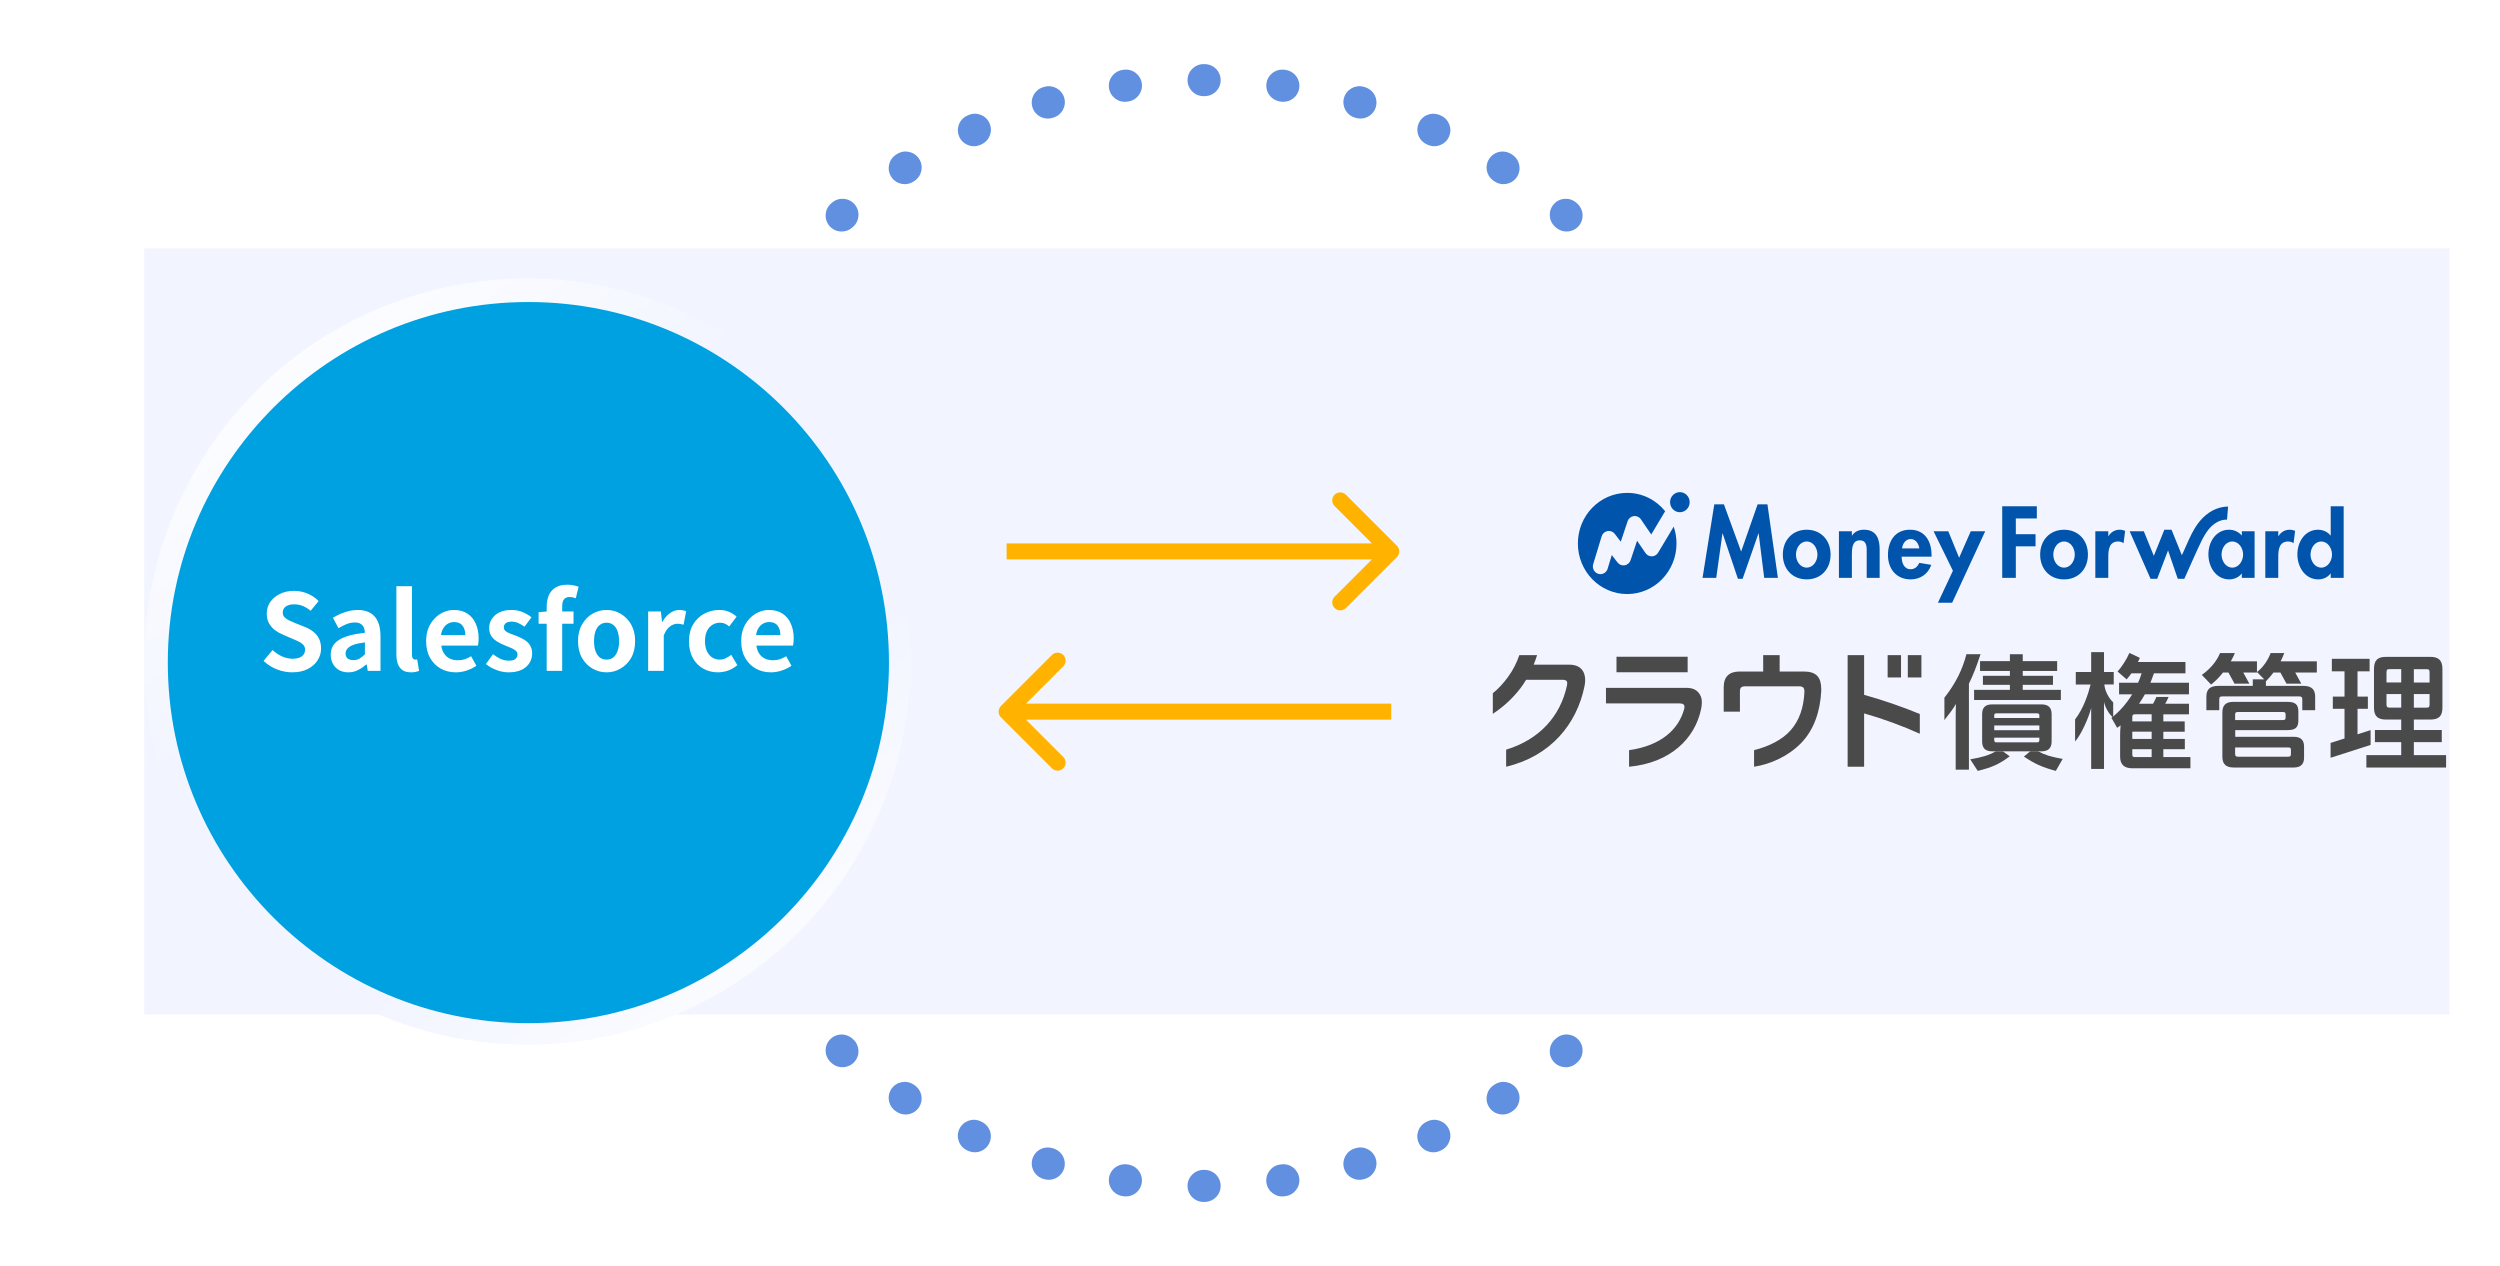 <svg fill="none" height="158" viewBox="0 0 312 158" width="312" xmlns="http://www.w3.org/2000/svg" xmlns:xlink="http://www.w3.org/1999/xlink"><filter id="a" color-interpolation-filters="sRGB" filterUnits="userSpaceOnUse" height="144.376" width="144.376" x="-6.375" y="10.375"><feFlood flood-opacity="0" result="BackgroundImageFix"/><feColorMatrix in="SourceAlpha" result="hardAlpha" type="matrix" values="0 0 0 0 0 0 0 0 0 0 0 0 0 0 0 0 0 0 127 0"/><feOffset dy="3.75"/><feGaussianBlur stdDeviation="12.188"/><feComposite in2="hardAlpha" operator="out"/><feColorMatrix type="matrix" values="0 0 0 0 0.608 0 0 0 0 0.627 0 0 0 0 0.694 0 0 0 0.15 0"/><feBlend in2="BackgroundImageFix" mode="normal" result="effect1_dropShadow_3593_3056"/><feBlend in="SourceGraphic" in2="effect1_dropShadow_3593_3056" mode="normal" result="shape"/></filter><filter id="b" color-interpolation-filters="sRGB" filterUnits="userSpaceOnUse" height="138.751" width="138.751" x="-3.433" y="13.317"><feFlood flood-opacity="0" result="BackgroundImageFix"/><feColorMatrix in="SourceAlpha" result="hardAlpha" type="matrix" values="0 0 0 0 0 0 0 0 0 0 0 0 0 0 0 0 0 0 127 0"/><feOffset dy="3.75"/><feGaussianBlur stdDeviation="12.188"/><feComposite in2="hardAlpha" operator="out"/><feColorMatrix type="matrix" values="0 0 0 0 0.608 0 0 0 0 0.627 0 0 0 0 0.694 0 0 0 0.15 0"/><feBlend in2="BackgroundImageFix" mode="normal" result="effect1_dropShadow_3593_3056"/><feBlend in="SourceGraphic" in2="effect1_dropShadow_3593_3056" mode="normal" result="shape"/></filter><linearGradient id="c" gradientUnits="userSpaceOnUse" x1="33" x2="105.657" y1="31" y2="126.625"><stop offset="0" stop-color="#fff"/><stop offset=".349" stop-color="#f2f5ff"/><stop offset=".667" stop-color="#f2f5ff"/><stop offset="1" stop-color="#fff"/></linearGradient><clipPath id="d"><path d="m0 0h312v158h-312z"/></clipPath><clipPath id="e"><path d="m185.625 61.418h120.067v34.79h-120.067z"/></clipPath><g clip-path="url(#d)"><path d="m150.34 146 .205.01c1.008.101 1.796.953 1.797 1.988s-.785 1.888-1.793 1.991l-.205.011h-.143c-1.104-.001-1.999-.897-1.998-2.002s.898-1.999 2.002-1.998zm-9.676-.684.133.019.201.039c.984.243 1.644 1.196 1.499 2.222-.145 1.025-1.044 1.758-2.057 1.718l-.204-.018-.14-.021-.201-.039c-.984-.244-1.643-1.199-1.496-2.224.148-1.025 1.048-1.756 2.061-1.714zm19.217 0c1.093-.157 2.106.602 2.264 1.696.157 1.093-.602 2.106-1.696 2.263-.047.007-.093.014-.14.021-1.094.155-2.106-.607-2.261-1.7-.155-1.094.606-2.106 1.7-2.261.044-.006.089-.012.133-.019zm-31.041-.678c.292-.994 1.288-1.589 2.284-1.403l.199.048.129.038.194.068c.94.381 1.456 1.419 1.166 2.413-.291.994-1.285 1.59-2.282 1.406l-.199-.047-.137-.04-.193-.068c-.938-.383-1.453-1.422-1.161-2.415zm40.382-1.355c1.059-.311 2.171.295 2.483 1.355.312 1.059-.295 2.171-1.354 2.483-.046.013-.092.027-.137.04-1.06.31-2.171-.299-2.481-1.359-.309-1.06.299-2.171 1.359-2.481.043-.012.087-.025.13-.038zm-49.501-2.366c.46-1.004 1.647-1.445 2.651-.984l.122.056.182.094c.875.512 1.238 1.613.808 2.556-.429.942-1.499 1.39-2.46 1.064l-.19-.075-.13-.06c-1.004-.46-1.444-1.647-.983-2.651zm58.452-.984c1.004-.461 2.191-.02 2.651.984.461 1.004.021 2.191-.983 2.651-.043.02-.087.04-.13.06-1.005.458-2.192.016-2.65-.989-.459-1.005-.015-2.191.99-2.65.041-.018.081-.038.122-.056zm-64.069-4.524.167.119c.792.632.994 1.774.434 2.645s-1.682 1.162-2.586.703l-.178-.102-.12-.078 2.169-3.36zm74.62 3.287c-.04.026-.08.053-.12.078-.93.597-2.167.328-2.764-.601s-.328-2.167.601-2.764c.038-.024.076-.049.114-.073zm-77.498-2.764c.599-.928 1.836-1.195 2.764-.596l-2.169 3.36c-.928-.599-1.194-1.836-.595-2.764zm75.329-.596c.928-.599 2.165-.332 2.764.596s.333 2.165-.595 2.764zm-83.031-5.546c.68-.781 1.832-.907 2.661-.323l.161.126.102.088c.835.723.926 1.986.203 2.821-.722.835-1.986.926-2.821.203l-.107-.093-.148-.142c-.694-.739-.73-1.898-.051-2.68zm90.675-.197c.834-.725 2.097-.637 2.822.197.724.834.635 2.098-.199 2.822-.035.031-.071.062-.107.093-.835.723-2.099.632-2.821-.203-.723-.835-.632-2.098.203-2.821.034-.03.068-.059.102-.088zm-97.428-6.972c.835-.723 2.099-.632 2.821.203l.088.103.126.161c.584.828.458 1.981-.323 2.66s-1.941.643-2.68-.051l-.142-.147-.093-.108c-.723-.835-.632-2.098.203-2.821zm104.183.203c.723-.835 1.986-.926 2.821-.203.836.723.926 1.986.204 2.821-.031.036-.062.072-.093.108-.725.834-1.989.923-2.823.198-.833-.724-.921-1.988-.197-2.821.03-.034.059-.069.088-.103zm-107.016-7.542c.599.928.332 2.166-.596 2.765s-2.166.332-2.765-.596zm116.032 2.169c-.599.928-1.837 1.195-2.765.596s-1.195-1.837-.596-2.765zm-118.869-2.884c.871-.559 2.013-.358 2.644.435l.119.167.073.113-3.36 2.169-.078-.12-.102-.178c-.459-.903-.168-2.026.703-2.586zm115.701.435c.631-.793 1.773-.994 2.644-.435.929.598 1.198 1.835.601 2.764l-.077.12-3.361-2.169c.025-.038.049-.075.074-.113zm-120.167-9.214c.942-.43 2.044-.067 2.556.809l.094.181.057.122c.461 1.004.02 2.191-.984 2.652-1.004.46-2.191.02-2.651-.984l-.06-.13-.075-.19c-.326-.96.122-2.03 1.065-2.46zm128.207 2.78c-.461 1.004-1.648 1.444-2.652.984-1.003-.461-1.444-1.648-.984-2.652zm-3.579-1.79c.458-1.005 1.644-1.448 2.649-.99 1.005.459 1.448 1.646.989 2.65-.019.044-.039.087-.059.13l-3.636-1.668c.019-.04.038-.081.057-.122zm-127.791-10.317c.994-.29 2.032.226 2.413 1.165l.067.194.038.129.048.199c.186.996-.409 1.992-1.402 2.285-.993.292-2.032-.223-2.415-1.161l-.068-.193-.04-.137-.047-.199c-.184-.997.412-1.991 1.406-2.281zm131.123 1.359c.309-1.06 1.42-1.669 2.48-1.359 1.06.31 1.669 1.42 1.36 2.481-.014.046-.028.091-.041.137-.312 1.06-1.423 1.666-2.483 1.355-1.059-.312-1.666-1.424-1.354-2.484.012-.043.025-.086.038-.129zm-132.917-11.045c1.025-.145 1.979.515 2.222 1.499l.039.201.019.133.018.204c.042 1.013-.689 1.913-1.714 2.061s-1.98-.511-2.225-1.495l-.039-.201-.021-.141-.019-.204c-.04-1.013.694-1.911 1.719-2.057zm137.191 0c1.094.155 1.855 1.167 1.7 2.261-.006.047-.013.094-.02.141-.157 1.093-1.17 1.852-2.264 1.695-1.093-.157-1.852-1.17-1.695-2.264.006-.044.012-.088.018-.133.155-1.094 1.168-1.855 2.261-1.7zm-139.595-7.847.011-.205c.103-1.008.956-1.794 1.991-1.793 1.036.001 1.887.788 1.988 1.797l.01.205v.135l-.01.205c-.102 1.008-.953 1.796-1.988 1.797-1.035.001-1.888-.785-1.991-1.793l-.011-.205zm138.0.004.01-.205c.102-1.008.953-1.796 1.989-1.797 1.035-.001 1.887.785 1.991 1.793l.01.205v.143c-.001 1.105-.897 1.999-2.001 1.998-1.105-.001-2-.897-1.999-2.002zm-135.011-11.805c1.093.157 1.852 1.17 1.695 2.264-.006.044-.012.088-.019.133-.155 1.094-1.167 1.855-2.261 1.7-1.094-.155-1.855-1.167-1.7-2.261.007-.047.014-.094.021-.141.157-1.093 1.17-1.852 2.264-1.695zm136.023-.001c1.025-.147 1.98.511 2.225 1.495l.039.201.02.141.019.204c.04 1.013-.694 1.911-1.719 2.057-1.025.145-1.979-.515-2.222-1.499l-.039-.201-.018-.133-.019-.204c-.042-1.013.689-1.913 1.714-2.061zm-136.064-8.399c.383-.938 1.422-1.453 2.415-1.161.993.292 1.589 1.288 1.402 2.284l-.048.199c-.013.043-.026.086-.038.129-.31 1.06-1.42 1.669-2.481 1.359-1.06-.31-1.669-1.42-1.359-2.481.013-.046.027-.091.04-.137zm136.214.33.046.199c.185.997-.412 1.991-1.406 2.281-.994.29-2.032-.226-2.413-1.165l-.067-.194-.038-.129 3.837-1.129zm-2.524-1.491c1.06-.312 2.171.295 2.483 1.355l-3.837 1.129c-.312-1.06.295-2.172 1.354-2.483zm-130.206-8.136c.461-1.004 1.647-1.444 2.651-.983 1.004.461 1.445 1.647.984 2.651-.019.041-.038.081-.057.122-.458 1.005-1.645 1.449-2.649.99-1.005-.459-1.448-1.645-.989-2.65.02-.043.04-.087.06-.13zm126.485-.983c1.004-.46 2.191-.02 2.652.983l.059.13.076.191c.325.96-.123 2.03-1.065 2.46-.942.43-2.044.067-2.556-.809l-.093-.182-.057-.122c-.46-1.004-.019-2.191.984-2.651zm-118.252-5.73c-.024.038-.049.075-.073.113-.597.929-1.834 1.199-2.764.602-.929-.597-1.198-1.835-.602-2.764.026-.04.052-.08.078-.12zm116.109-2.049.102.178c.459.904.168 2.026-.703 2.586-.871.56-2.013.358-2.644-.435l-.119-.167-.074-.113 3.361-2.169zm-119.47-.12c.599-.928 1.837-1.195 2.765-.596.928.599 1.195 1.837.596 2.765zm116.628-.596c.928-.599 2.166-.332 2.765.596l-3.361 2.169c-.599-.928-.332-2.166.596-2.765zm-110.544-7.503c.725-.834 1.988-.923 2.822-.198.834.724.922 1.988.197 2.821-.029.034-.059.069-.088.103-.723.835-1.986.926-2.821.203-.835-.723-.926-1.986-.203-2.821.031-.036.062-.072.093-.107zm104.402-.198c.782-.679 1.941-.643 2.68.051l.143.147.093.107c.722.835.632 2.098-.204 2.821-.835.723-2.098.632-2.821-.203l-.088-.103-.127-.161c-.584-.828-.457-1.981.324-2.66zm-97.232-6.957c.835-.723 2.099-.632 2.821.203.723.835.632 2.099-.203 2.821-.034.029-.068.059-.102.088-.834.724-2.097.636-2.822-.197-.724-.834-.635-2.098.199-2.822.035-.031.071-.062.107-.093zm90.064.203c.722-.835 1.986-.926 2.821-.203l.107.093.148.143c.694.739.73 1.898.051 2.68-.68.781-1.832.907-2.661.323l-.161-.126-.102-.088c-.835-.723-.926-1.986-.203-2.821zm-79.904-2.834c-.928.599-2.165.332-2.764-.596-.599-.928-.333-2.166.595-2.765zm74.734-3.36c.928.599 1.194 1.837.595 2.765-.599.928-1.836 1.195-2.764.596zm-76.783-.078c.93-.597 2.167-.327 2.764.602.597.929.328 2.167-.601 2.764-.038.024-.076.049-.114.073l-2.169-3.36c.04-.026.08-.052.12-.078zm73.899.602c.56-.871 1.682-1.162 2.586-.703l.178.102.12.078-2.169 3.36-.114-.073-.167-.119c-.792-.631-.994-1.774-.434-2.645zm-65.006-5.455c1.005-.459 2.192-.016 2.65.989.459 1.005.015 2.191-.99 2.649-.041.019-.081.038-.122.057-1.004.461-2.191.019-2.651-.984-.461-1.004-.021-2.191.983-2.651.043-.02.087-.04.13-.059zm56.227.989c.429-.942 1.499-1.39 2.46-1.064l.19.075.13.059c1.004.461 1.444 1.647.983 2.651-.46 1.004-1.647 1.445-2.651.984l-.122-.057-.183-.094c-.875-.512-1.237-1.614-.807-2.556zm-46.73-4.522c1.06-.31 2.171.299 2.481 1.359.309 1.06-.3 2.171-1.36 2.481-.043.013-.086.025-.129.038-1.059.312-2.171-.295-2.483-1.355-.312-1.06.295-2.172 1.354-2.483.046-.013.091-.027.137-.04zm40.02.04.193.068c.938.383 1.453 1.422 1.161 2.415-.292.993-1.288 1.589-2.284 1.402l-.199-.048-.13-.038 1.122-3.84zm-2.618 1.319c.31-1.06 1.421-1.669 2.481-1.359l-1.122 3.84c-1.06-.31-1.668-1.42-1.359-2.481zm-27.497-3.494c1.094-.155 2.106.607 2.261 1.7.155 1.094-.607 2.106-1.7 2.261l-.133.019c-1.093.157-2.108-.602-2.265-1.695-.157-1.093.603-2.107 1.697-2.264zm20.073 0 .14.021.201.039c.984.245 1.642 1.2 1.495 2.225-.148 1.025-1.047 1.756-2.06 1.714l-.204-.018-.133-.019-.201-.039c-.984-.243-1.644-1.196-1.499-2.222.145-1.025 1.044-1.759 2.056-1.719zm-9.965-.704.205.011c1.008.103 1.794.956 1.793 1.991-.001 1.035-.789 1.887-1.797 1.988l-.205.01h-.135c-1.104.001-2.001-.893-2.002-1.998-.001-1.104.893-2.001 1.997-2.002z" fill="#6190e1"/><path d="m0 0h287.692v95.626h-287.692z" fill="#f2f5ff" transform="translate(18 31)"/><g filter="url(#a)"><circle cx="65.813" cy="78.813" fill="url(#c)" r="47.813"/></g><g filter="url(#b)"><circle cx="65.942" cy="78.943" fill="#00a1e0" r="45"/></g><path d="m36.469 83.907c-.653 0-1.293-.124-1.92-.371-.627-.247-1.178-.6-1.655-1.059l1.125-1.351c.344.327.737.591 1.178.794.45.194.887.291 1.311.291.512 0 .9-.102 1.165-.304.265-.203.397-.477.397-.821 0-.247-.066-.441-.199-.583-.124-.15-.296-.282-.516-.397-.221-.115-.477-.23-.768-.344l-1.298-.569c-.327-.132-.644-.309-.953-.53-.3-.23-.552-.516-.755-.861-.194-.344-.291-.755-.291-1.231 0-.538.146-1.02.437-1.443s.693-.759 1.205-1.006c.512-.256 1.095-.384 1.748-.384.583 0 1.143.11 1.681.331.538.221 1.006.534 1.403.94l-.993 1.218c-.309-.256-.631-.455-.967-.596-.335-.141-.711-.212-1.125-.212-.424 0-.763.093-1.02.278-.247.177-.371.428-.371.755 0 .23.071.419.212.569.141.15.327.282.556.397.23.106.481.216.755.331l1.284.516c.397.159.742.357 1.033.596.3.238.53.525.689.861.168.335.252.742.252 1.218 0 .53-.146 1.02-.437 1.47-.282.45-.693.812-1.231 1.086-.53.274-1.174.41-1.933.41zm6.991 0c-.432 0-.817-.093-1.152-.278-.327-.194-.583-.459-.768-.794-.177-.335-.265-.715-.265-1.139 0-.786.34-1.395 1.02-1.827.68-.441 1.761-.742 3.244-.9-.009-.247-.053-.463-.132-.649-.08-.194-.212-.349-.397-.463-.177-.115-.419-.172-.728-.172-.344 0-.684.066-1.02.199s-.675.304-1.02.516l-.689-1.298c.291-.185.6-.349.927-.49s.671-.256 1.033-.344c.362-.097.737-.146 1.125-.146.627 0 1.152.124 1.576.371.424.247.742.614.953 1.099.212.485.318 1.086.318 1.801v4.33h-1.589l-.132-.794h-.066c-.318.282-.662.516-1.033.702-.371.185-.772.278-1.205.278zm.649-1.523c.274 0 .521-.062.742-.185.23-.132.459-.313.689-.543v-1.483c-.6.071-1.077.172-1.43.304s-.605.291-.755.477c-.15.176-.225.375-.225.596 0 .291.088.503.265.635.185.132.424.199.715.199zm7.2 1.523c-.459 0-.821-.093-1.086-.278-.265-.194-.459-.459-.583-.794-.115-.344-.172-.741-.172-1.192v-8.487h1.946v8.566c0 .221.04.375.119.463.088.088.177.132.265.132h.119c.035-.009.084-.018.146-.026l.238 1.443c-.115.044-.256.084-.424.119-.159.035-.349.053-.569.053zm5.567 0c-.689 0-1.311-.154-1.867-.463-.556-.309-1.002-.755-1.337-1.337-.327-.583-.49-1.28-.49-2.092 0-.6.093-1.139.278-1.615.194-.477.455-.883.781-1.218.335-.344.706-.605 1.112-.781.415-.185.843-.278 1.284-.278.68 0 1.249.154 1.708.463.459.3.803.719 1.033 1.258.238.53.357 1.139.357 1.827 0 .176-.009.349-.026.516-.018.159-.04.287-.066.384h-4.568c.053.397.172.733.357 1.006.185.274.424.481.715.622.291.132.622.199.993.199.3 0 .583-.04.847-.119.265-.088.534-.216.808-.384l.662 1.192c-.362.247-.768.446-1.218.596-.45.15-.905.225-1.364.225zm-1.84-4.647h3.032c0-.494-.115-.887-.344-1.178-.221-.3-.574-.45-1.059-.45-.256 0-.499.062-.728.185-.23.115-.424.296-.583.543-.159.238-.265.538-.318.9zm8.422 4.647c-.494 0-.997-.097-1.509-.291-.503-.194-.94-.441-1.311-.742l.887-1.231c.327.247.649.446.967.596.327.141.666.212 1.02.212.371 0 .64-.071.808-.212.176-.15.265-.34.265-.569 0-.185-.075-.34-.225-.464-.15-.132-.344-.247-.583-.344-.238-.106-.485-.207-.741-.304-.309-.124-.618-.274-.927-.45-.3-.176-.552-.402-.755-.675-.203-.282-.304-.631-.304-1.046 0-.441.115-.83.344-1.165.23-.344.547-.614.953-.808.415-.194.905-.291 1.47-.291.538 0 1.015.093 1.43.278.424.185.786.397 1.086.635l-.874 1.178c-.265-.194-.53-.349-.794-.463-.256-.115-.521-.172-.794-.172-.344 0-.596.066-.755.199s-.238.304-.238.516c0 .177.066.327.199.45.132.115.313.216.543.305.23.088.472.181.728.278.247.088.49.194.728.318.247.115.472.256.675.424.203.168.362.375.477.622.124.238.185.53.185.874 0 .433-.115.83-.344 1.192-.221.353-.552.635-.993.847-.432.203-.971.304-1.615.304zm4.768-.185v-8.01c0-.512.084-.975.252-1.39.177-.415.45-.742.821-.98.38-.247.878-.371 1.496-.371.3 0 .569.026.808.079.238.053.441.11.609.172l-.357 1.456c-.247-.115-.512-.172-.794-.172-.282 0-.503.093-.662.278-.159.185-.238.481-.238.887v8.05zm-1.006-5.879v-1.443l1.112-.093h3.244v1.536zm8.48 6.064c-.618 0-1.2-.154-1.748-.463-.538-.309-.975-.75-1.311-1.324-.335-.583-.503-1.284-.503-2.105s.168-1.518.503-2.092c.336-.583.772-1.028 1.311-1.337.547-.309 1.13-.463 1.748-.463.468 0 .914.088 1.337.265.424.177.803.432 1.139.768.335.327.6.733.794 1.218.194.477.291 1.024.291 1.642 0 .821-.168 1.523-.503 2.105-.335.574-.777 1.015-1.324 1.324-.538.309-1.117.463-1.734.463zm0-1.589c.335 0 .618-.093.847-.278.238-.194.415-.463.53-.808.124-.344.185-.75.185-1.218s-.062-.874-.185-1.218c-.115-.344-.291-.609-.53-.794-.23-.194-.512-.291-.847-.291s-.622.097-.861.291c-.23.185-.406.45-.53.794-.115.344-.172.75-.172 1.218s.057.874.172 1.218c.124.344.3.614.53.808.238.185.525.278.861.278zm5.19 1.403v-7.415h1.589l.146 1.311h.04c.274-.485.596-.856.967-1.112s.75-.384 1.139-.384c.212 0 .38.018.503.053.132.026.252.062.357.106l-.318 1.681c-.141-.035-.269-.062-.384-.079-.106-.026-.243-.04-.41-.04-.282 0-.583.11-.9.331-.309.221-.569.596-.781 1.125v4.422zm8.711.185c-.68 0-1.293-.154-1.84-.463-.547-.309-.98-.75-1.298-1.324-.318-.583-.477-1.284-.477-2.105s.172-1.518.516-2.092c.353-.583.817-1.028 1.39-1.337.583-.309 1.209-.463 1.88-.463.459 0 .865.08 1.218.238.353.15.666.349.94.596l-.927 1.231c-.176-.159-.357-.278-.543-.357-.185-.079-.38-.119-.583-.119-.38 0-.715.097-1.006.291-.282.185-.503.45-.662.794-.15.344-.225.75-.225 1.218s.075.874.225 1.218c.159.344.375.614.649.808.282.185.6.278.953.278.265 0 .521-.057.768-.172.247-.115.472-.256.675-.424l.768 1.284c-.353.309-.746.538-1.178.689-.424.141-.839.212-1.245.212zm6.596 0c-.689 0-1.311-.154-1.867-.463-.556-.309-1.002-.755-1.337-1.337-.327-.583-.49-1.28-.49-2.092 0-.6.093-1.139.278-1.615.194-.477.455-.883.781-1.218.335-.344.706-.605 1.112-.781.415-.185.843-.278 1.284-.278.68 0 1.249.154 1.708.463.459.3.803.719 1.033 1.258.238.53.357 1.139.357 1.827 0 .176-.009.349-.026.516-.018.159-.04.287-.066.384h-4.568c.053.397.172.733.357 1.006.185.274.424.481.715.622.291.132.622.199.993.199.3 0 .583-.04.847-.119.265-.088.534-.216.808-.384l.662 1.192c-.362.247-.768.446-1.218.596-.45.15-.905.225-1.364.225zm-1.84-4.647h3.032c0-.494-.115-.887-.344-1.178-.221-.3-.574-.45-1.059-.45-.256 0-.499.062-.728.185-.23.115-.424.296-.583.543-.159.238-.265.538-.318.9z" fill="#fff"/><path d="m124.918 88.106c-.39.391-.39 1.024 0 1.414l6.364 6.364c.391.391 1.024.391 1.415 0 .39-.391.39-1.024 0-1.414l-5.657-5.657 5.657-5.657c.39-.391.39-1.024 0-1.414-.391-.391-1.024-.391-1.415 0zm48.707.707v-1h-48v1 1h48z" fill="#ffb300"/><path d="m174.333 69.52c.39-.391.39-1.024 0-1.414l-6.364-6.364c-.391-.391-1.024-.391-1.415 0-.39.391-.39 1.024 0 1.414l5.657 5.657-5.657 5.657c-.39.391-.39 1.024 0 1.414.391.391 1.024.391 1.415 0zm-48.708-.707v1h48v-1-1h-48z" fill="#ffb300"/><g clip-path="url(#e)"><path d="m220.576 62.943 1.305 9.172h-1.71l-.693-5.545h-.023l-1.975 5.663h-.589l-1.907-5.663h-.023l-.774 5.545h-1.71l1.467-9.172h1.201l2.149 5.89 2.056-5.89zm7.881 6.27c0 1.802-1.2 3.093-2.98 3.093-1.779 0-2.981-1.291-2.981-3.093 0-1.802 1.212-3.104 2.981-3.104s2.98 1.292 2.98 3.104zm-1.64 0c0-.806-.509-1.635-1.34-1.635s-1.34.829-1.34 1.635c0 .806.508 1.624 1.34 1.624.833 0 1.34-.842 1.34-1.624zm5.801-3.104c-.578 0-1.144.202-1.479.723h-.023v-.534h-1.618v5.818h1.618v-2.879c0-.7.011-1.802.97-1.802.96 0 .878.9.878 1.6v3.08h1.617v-3.555c0-1.35-.438-2.453-1.963-2.453zm8.439 3.164v.202h-3.731c0 .734.276 1.564 1.12 1.564.532 0 .867-.332 1.086-.794l1.49.249c-.393 1.161-1.386 1.813-2.576 1.813-1.755 0-2.829-1.28-2.829-3.047s.912-3.152 2.749-3.152 2.691 1.41 2.691 3.164zm-1.525-.829c-.081-.593-.452-1.172-1.075-1.172s-1.006.568-1.086 1.172zm4.966 1.163-1.353-3.308h-1.837l2.415 4.932-1.872 3.992h1.778l4.126-8.923h-1.804l-1.454 3.308zm16.075-.392c0 1.802-1.201 3.093-2.981 3.093-1.779 0-2.981-1.291-2.981-3.093 0-1.802 1.214-3.104 2.981-3.104 1.768 0 2.981 1.292 2.981 3.104zm-1.641 0c0-.806-.507-1.635-1.34-1.635-.832 0-1.34.829-1.34 1.635 0 .806.509 1.624 1.34 1.624s1.34-.842 1.34-1.624zm4.205-2.311h-.022v-.605h-1.619v5.818h1.619v-2.618c0-.9.114-1.921 1.236-1.921.241 0 .473.071.67.213l.197-1.541c-.209-.083-.44-.142-.671-.142-.601 0-1.086.285-1.41.794zm16.642-.605h1.594v5.818h-1.594v-.533h-.023c-.346.462-.948.723-1.537.723-1.664 0-2.611-1.553-2.611-3.129s.959-3.07 2.588-3.07c.59 0 1.191.26 1.584.735v-.546zm.161 2.905c0-.783-.519-1.624-1.351-1.624-.831 0-1.34.84-1.34 1.624 0 .784.508 1.635 1.34 1.635.833 0 1.351-.854 1.351-1.635zm4.411-2.299h-.023v-.605h-1.618v5.818h1.618v-2.618c0-.9.116-1.921 1.236-1.921.243 0 .474.071.67.213l.197-1.541c-.208-.083-.438-.142-.67-.142-.601 0-1.084.285-1.409.794zm8.139 5.213h-1.618v-.545h-.023c-.336.475-.935.735-1.524.735-1.664 0-2.612-1.553-2.612-3.129s.959-3.07 2.588-3.07c.589 0 1.191.26 1.548.723h.023v-3.649h1.618zm-1.456-2.913c0-.783-.509-1.624-1.34-1.624s-1.34.84-1.34 1.624c0 .784.509 1.635 1.34 1.635s1.34-.854 1.34-1.635zm-41.157 2.914h1.699v-3.934h2.461v-1.518h-2.461v-1.966h2.622v-1.517h-4.32v8.934zm28.057-7.268.131-1.632c-.331.001-.66.044-.98.126-1.355.347-2.413 1.335-3.142 2.524-.535.873-.931 1.83-1.348 2.766-.054.121-.107.241-.161.363-.036.08-.086.181-.142.289l-1.283-3.176h-.898l-1.313 3.262-1.252-3.074h-1.768l2.61 5.936h.832l1.351-3.543 1.214 3.543h.82s.014-.034.021-.049c.233-.497 1.593-3.615 2.133-4.698.234-.47.558-1.028.885-1.43.596-.73 1.419-1.235 2.29-1.209zm-71.775 4.579c-.32.011-.618-.146-.801-.412l-1.049-1.536-.811 2.43c-.112.336-.393.581-.733.639-.34.06-.686-.077-.899-.355l-.713-.929-.519 1.708c-.125.414-.498.68-.9.68-.093 0-.188-.015-.281-.044-.497-.159-.775-.701-.62-1.21l1.051-3.462c.104-.343.385-.598.73-.664.344-.065.695.071.911.353l.75.976.851-2.549c.114-.344.408-.593.759-.644.351-.05.701.105.904.403l1.288 1.887 1.735-2.903c-1.126-1.397-2.83-2.287-4.738-2.287-3.399 0-6.154 2.826-6.154 6.313s2.755 6.313 6.154 6.313 6.155-2.826 6.155-6.313c0-.738-.125-1.444-.35-2.101l-1.943 3.248c-.166.278-.458.451-.776.461zm3.489-8.011c-.676 0-1.223.561-1.223 1.254s.547 1.254 1.223 1.254 1.223-.562 1.223-1.254c0-.692-.547-1.254-1.223-1.254z" fill="#0054ac"/><g fill="#4a4a4a"><path d="m237.247 81.764h-1.67v2.784h1.67zm-26.628.199h-8.882v1.939h8.882zm22.023-.199h-2.057v13.924h2.057v-6.656c2.296.65 4.779 1.556 6.951 2.539v-2.465c-2.217-.911-4.541-1.718-6.951-2.393zm5.453 0v2.784h1.697v-2.784zm-12.984 2.041h-3.011v-2.041h-2.055v2.041h-2.935c-1.322 0-1.991.653-1.991 1.976v3.038h2.023v-2.499c0-.506.16-.67.717-.67h6.614c.525 0 .716.163.716.637v.114c-.095 1.895-.621 3.496-1.719 4.737-1.008 1.158-2.701 2.018-4.563 2.482v2.067c2.044-.307 4.258-1.305 5.852-2.932 1.595-1.627 2.406-3.937 2.532-6.534 0-.066 0-.147 0-.213-.004-1.463-.588-2.205-2.182-2.205zm-14.649 2.037h-10.037v1.944h9.193c.43 0 .605.163.605.425 0 .098-.015.196-.047.294-.672 2.489-2.837 4.548-6.868 5.117v2.067c5.143-.48 8.21-3.495 8.986-7.184.064-.294.096-.588.096-.833 0-.408-.08-.735-.256-1.013-.319-.523-.829-.817-1.672-.817zm-14.644-2.889h-4.416c.156-.381.298-.778.425-1.19h-2.214c-.344.969-.746 1.808-1.421 2.733-.577.791-1.224 1.494-1.889 2.019v2.569c1.418-.93 2.524-1.992 3.433-3.173.251-.326.494-.687.726-1.076h4.51c.469-.003.635.153.618.45-.006.096-.017.172-.033.266-.824 3.859-3.466 6.757-7.592 8.006v2.13h.002c5.542-1.31 8.828-5.318 9.783-10.07.049-.267.081-.5.081-.733 0-1.199-.682-1.949-2.013-1.933z"/><path d="m247.11 83.737h3.725v.604h-3.368v1.128h3.368v.624h-4.468v1.267h10.829v-1.267h-4.758v-.624h3.774v-1.128h-3.774v-.604h4.294v-1.228h-4.294v-.861h-1.603v.861h-3.725z"/><path d="m245.41 81.648c-.106.446-.279.961-.482 1.504-.54 1.465-1.456 2.909-2.267 3.909v2.802c.521-.653 1.071-1.356 1.438-2.009-.029.812-.029 1.188-.029 1.861v6.344h1.651v-10.74c.463-.931.899-1.999 1.45-3.671z"/><path d="m249.068 93.764c-.801.475-1.641.733-3.184 1.0.434.67.618.953.937 1.444 1.833-.456 2.653-.831 3.995-1.82l-.859-.624z"/><path d="m253.381 93.764-.801.653c1.293.881 2.249 1.325 3.985 1.791.328-.571.533-.927.859-1.495-1.496-.267-2.229-.495-3.078-.951h-.965z"/><path d="m254.752 87.906h-6.108c-.889 0-1.274.395-1.274 1.232v3.386c0 .847.385 1.242 1.274 1.242h6.108c.88 0 1.292-.396 1.292-1.242v-3.386c0-.837-.412-1.232-1.292-1.232zm-.239 4.458c0 .225-.1.282-.321.282h-4.998c-.212 0-.312-.056-.312-.282v-.301h5.631zm0-1.232h-5.631v-.593h5.631zm0-1.524h-5.631v-.32c0-.225.1-.263.312-.263h4.998c.22 0 .321.038.321.263z"/><path d="m289.143 82.537h-4.525c.154-.299.313-.643.46-1.033h-1.704c-.338.895-.939 1.787-1.703 2.365l.898.909h-1.421v.817h-4.278c-1.097 0-1.515.459-1.515 1.362v1.672h1.606v-1.339c0-.317.109-.381.464-.381h9.437c.341 0 .464.064.464.381v1.339h1.606v-1.672c0-.903-.417-1.362-1.513-1.362h-4.635v-.599l.015.016c.482-.51.654-.703.926-1.082h.867l.761 1.393h1.851l-.761-1.393h2.697v-1.395z"/><path d="m286.278 91.956h-7.321v-.839h6.519c1.034 0 1.359-.365 1.359-1.204v-1.101c0-.839-.324-1.22-1.359-1.22h-6.751c-1.034 0-1.374.507-1.374 1.347v5.483c0 .84.355 1.362 1.39 1.362h7.538c.82 0 1.268-.396 1.268-1.22v-1.391c0-.839-.448-1.22-1.268-1.22zm-7.336-2.812c0-.238.123-.285.37-.285h5.561c.247 0 .37.048.37.285v.435c0 .238-.123.285-.37.285h-5.931zm6.966 4.992c0 .238-.123.301-.356.301h-6.24c-.247 0-.37-.08-.37-.333v-.818h6.61c.232 0 .356.02.356.273z"/><path d="m278.109 83.931.761 1.393h1.851l-.761-1.393h1.707v-1.395h-3.265c.335-.589.507-1.033.507-1.033h-1.847c-.425 1.016-1.197 1.959-2.275 2.726l1.162 1.208c.684-.577 1.009-.908 1.479-1.506z"/><path d="m301.248 94.238v-1.616h3.484v-1.522h-3.484v-1.298h2.023c1.065 0 1.544-.397 1.544-1.49v-4.816c0-1.126-.51-1.522-1.544-1.522h-5.483c-1.051 0-1.515.412-1.515 1.522v4.816c0 1.093.495 1.49 1.515 1.49h1.883v1.298h-3.283v1.522h3.283v1.616h-4.348v1.553h9.948v-1.553h-4.024zm0-10.726h1.56c.309 0 .402.08.402.412v1.252h-1.962zm0 3.106h1.962v1.283c0 .349-.093.412-.402.412h-1.56zm-1.576 1.694h-1.436c-.31 0-.402-.094-.402-.412v-1.283h1.838zm0-3.137h-1.838v-1.252c0-.364.092-.412.402-.412h1.436z"/><path d="m295.851 91.118-1.632.523v-3.185h1.291v-1.521h-1.291v-3.152h1.507v-1.569h-4.712v1.569h1.583v3.152h-1.459v1.521h1.459v3.704l-1.739.557v1.85l4.993-1.6z"/><path d="m262.623 85.424c.038.706.524 1.719 1.103 2.225v1.896c-.579-.429-1.053-1.432-1.145-1.944v8.363h-1.602v-7.611c-.272 1.115-1.232 3.325-2.009 4.184v-2.757c1.042-1.348 1.621-3.101 1.936-4.355h-1.848v-1.563h1.921v-2.477h1.602v2.477h1.213v1.563z"/><path d="m268.525 89.144h-2.054c-.236 0-.361.049-.361.305v.58h2.415zm-2.415 2.172v.9h2.415v-.9zm2.415 2.187h-2.415v.675c0 .259.11.305.361.305h2.054zm4.839 2.38h-7.237c-1.019 0-1.536-.451-1.536-1.463v-2.638c0-.354.015-.821.062-1.254-.079.065-.253.181-.434.303l-.711-1.243c1.042-.812 1.882-1.792 2.588-2.935h-1.635v-1.447h2.372c.173-.386.314-.77.439-1.174h-1.27c-.125.194-.47.595-.595.756l-1.14-.983c.486-.514 1.169-1.563 1.482-2.319l1.303.617c-.062.145-.172.37-.235.515h5.927v1.415h-3.936c-.141.403-.282.788-.44 1.174h4.815v1.447h-5.504c-.235.419-.448.772-.729 1.174h1.748c.157-.273.297-.562.423-.853h1.519c-.079.194-.296.66-.422.853h2.965v1.318h-3.2v.884h2.667v1.288h-2.667v.9h2.683v1.286h-2.683v.98h3.381z"/></g></g></g></svg>